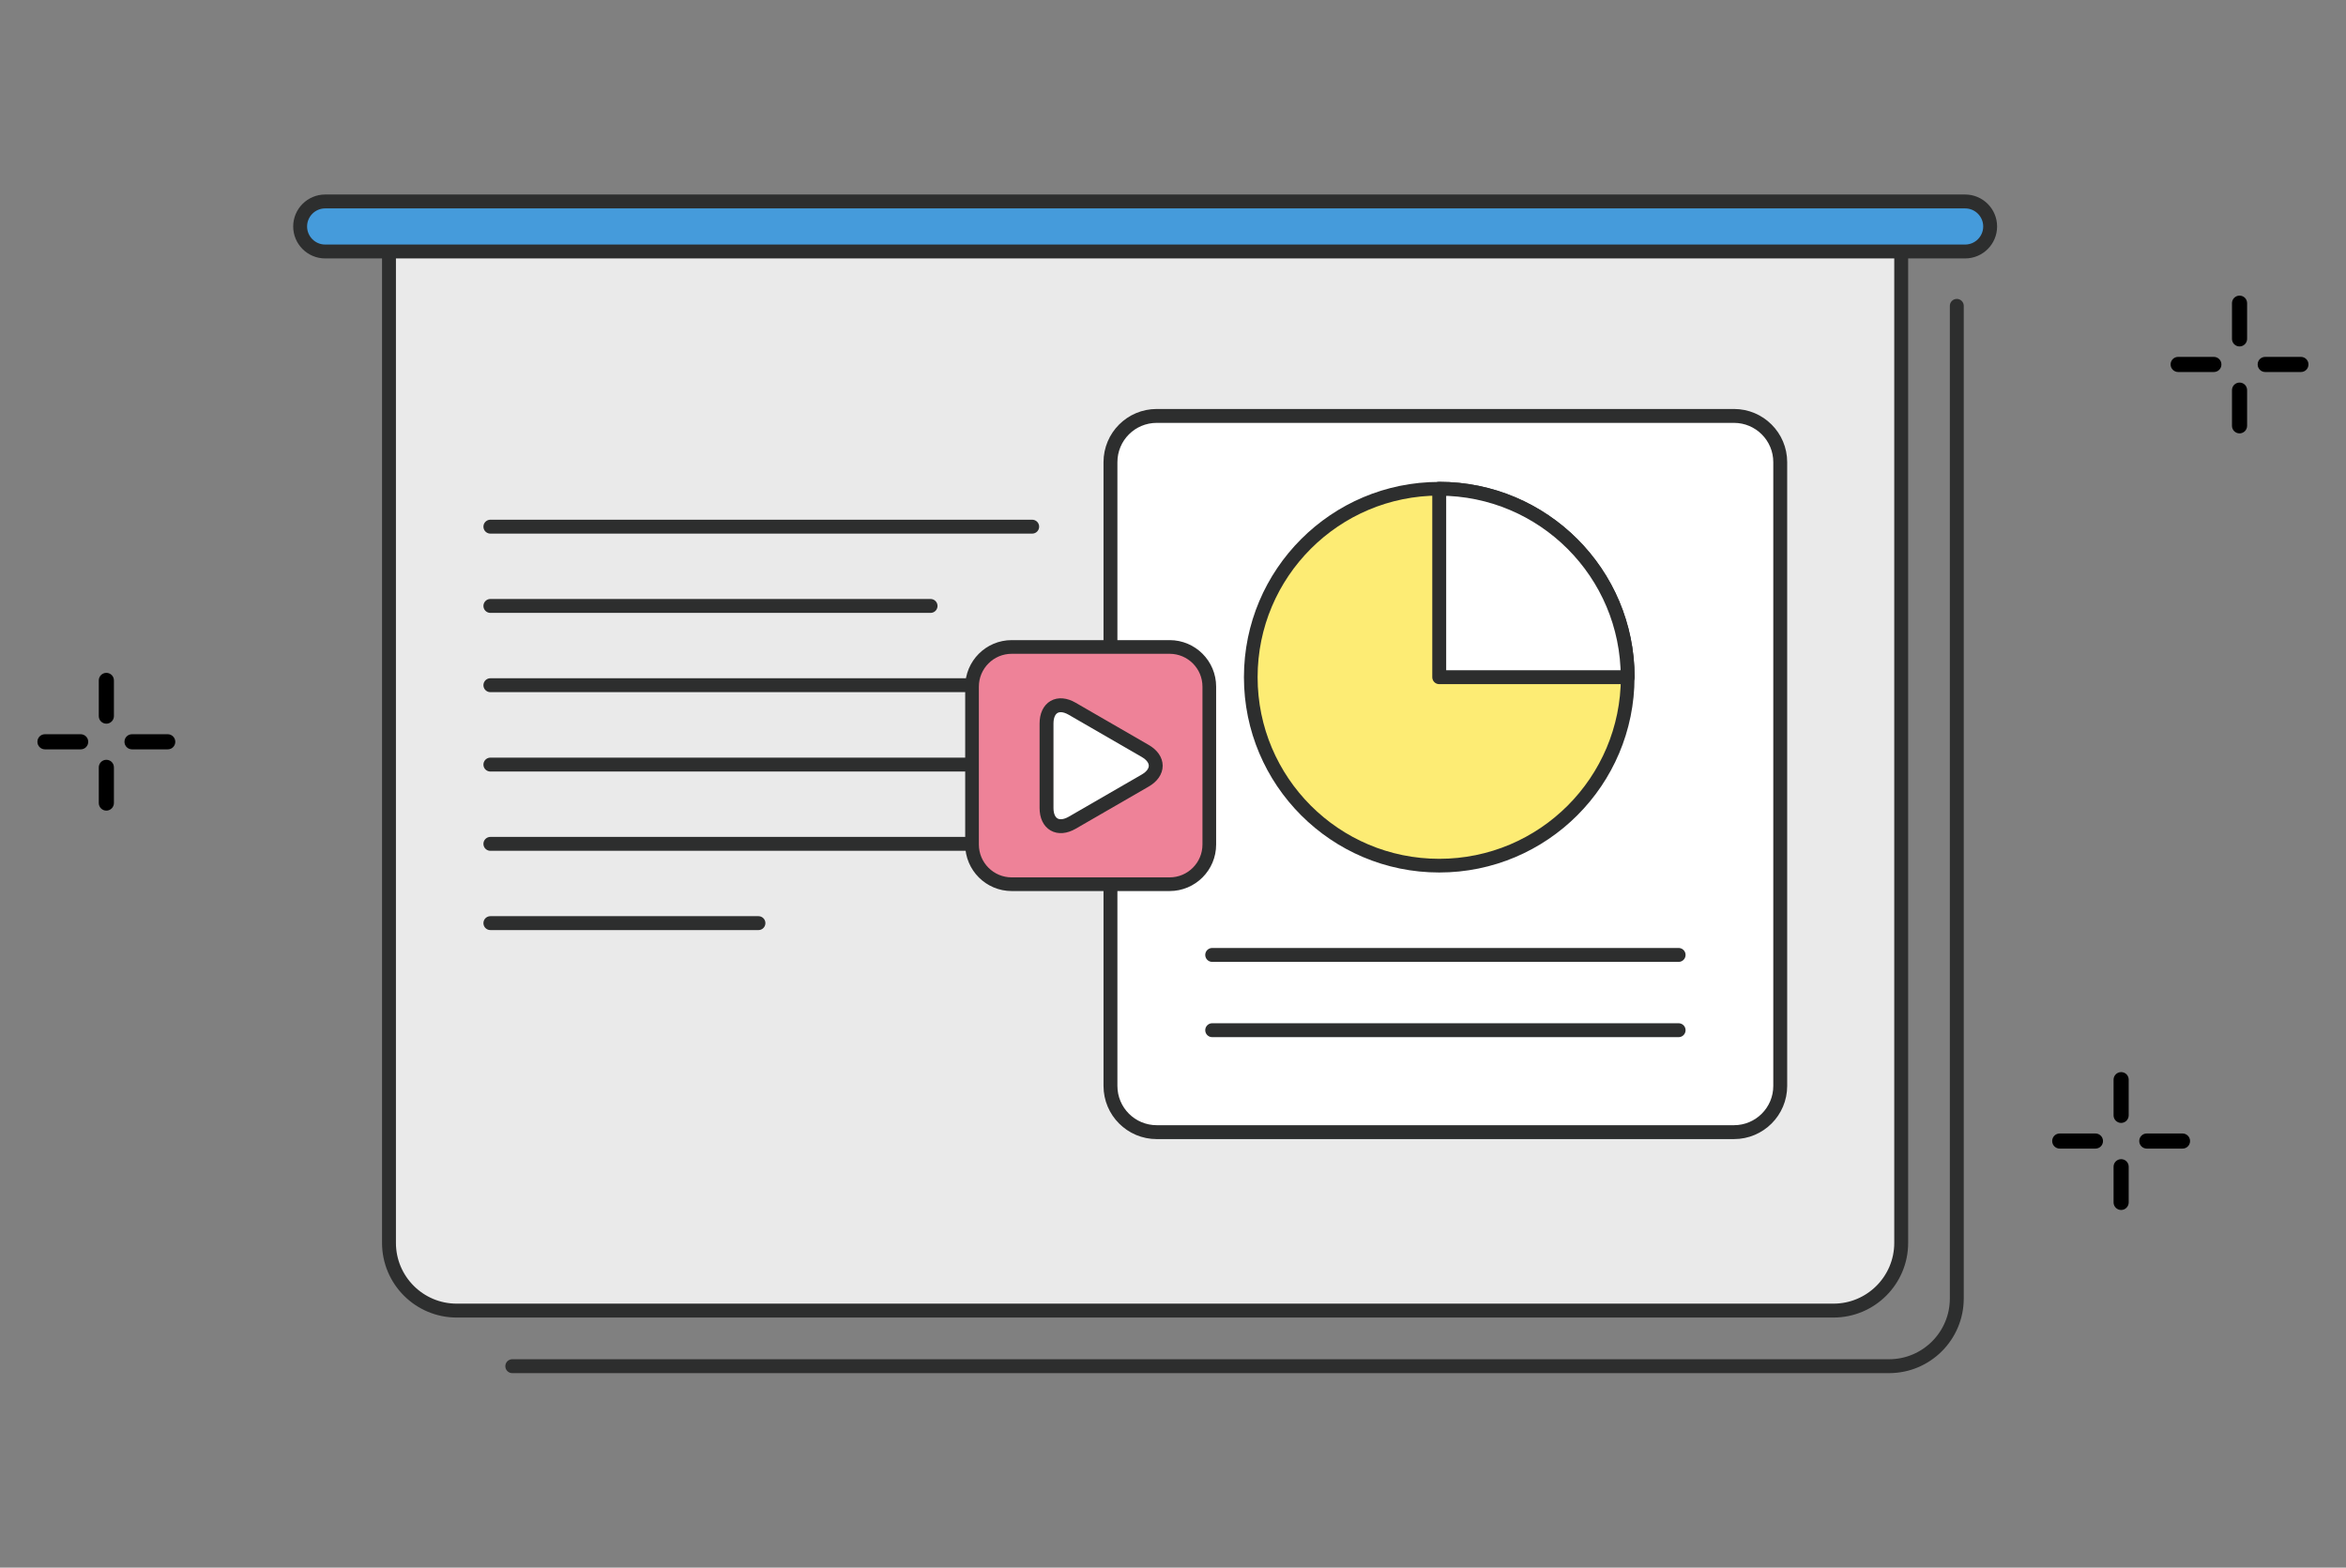 <svg width="211" height="141" viewBox="0 0 211 141" fill="none" xmlns="http://www.w3.org/2000/svg">
<rect x="0" y="0" width="211" height="141" fill="#808080" stroke="none"/>
<g clip-path="url(#clip0_2005_5441)">
<path d="M188.465 103.31H185.255C184.885 103.31 184.575 103.01 184.575 102.63C184.575 102.25 184.875 101.95 185.255 101.95H188.465C188.835 101.95 189.145 102.25 189.145 102.63C189.145 103.01 188.845 103.31 188.465 103.31Z" fill="black"/>
<path d="M196.295 103.31H193.085C192.715 103.31 192.405 103.01 192.405 102.63C192.405 102.25 192.705 101.95 193.085 101.95H196.295C196.665 101.95 196.975 102.25 196.975 102.63C196.975 103.01 196.675 103.31 196.295 103.31Z" fill="black"/>
<path d="M190.775 108.83C190.405 108.83 190.095 108.53 190.095 108.15V104.94C190.095 104.57 190.395 104.26 190.775 104.26C191.155 104.26 191.455 104.56 191.455 104.94V108.15C191.455 108.52 191.155 108.83 190.775 108.83Z" fill="black"/>
<path d="M190.775 101C190.405 101 190.095 100.7 190.095 100.32V97.11C190.095 96.74 190.395 96.43 190.775 96.43C191.155 96.43 191.455 96.73 191.455 97.11V100.32C191.455 100.69 191.155 101 190.775 101Z" fill="black"/>
<path d="M7.255 67.4H4.045C3.675 67.4 3.365 67.1 3.365 66.72C3.365 66.34 3.665 66.04 4.045 66.04H7.255C7.625 66.04 7.935 66.34 7.935 66.72C7.935 67.1 7.635 67.4 7.255 67.4Z" fill="black"/>
<path d="M15.085 67.4H11.875C11.505 67.4 11.195 67.1 11.195 66.72C11.195 66.34 11.495 66.04 11.875 66.04H15.085C15.455 66.04 15.765 66.34 15.765 66.72C15.765 67.1 15.465 67.4 15.085 67.4Z" fill="black"/>
<path d="M9.565 72.91C9.195 72.91 8.885 72.61 8.885 72.23V69.02C8.885 68.65 9.185 68.34 9.565 68.34C9.945 68.34 10.245 68.64 10.245 69.02V72.23C10.245 72.6 9.945 72.91 9.565 72.91Z" fill="black"/>
<path d="M9.565 65.09C9.195 65.09 8.885 64.79 8.885 64.41V61.2C8.885 60.83 9.185 60.52 9.565 60.52C9.945 60.52 10.245 60.82 10.245 61.2V64.41C10.245 64.78 9.945 65.09 9.565 65.09Z" fill="black"/>
<path d="M199.115 33.46H195.905C195.535 33.46 195.225 33.16 195.225 32.78C195.225 32.4 195.525 32.1 195.905 32.1H199.115C199.485 32.1 199.795 32.4 199.795 32.78C199.795 33.16 199.495 33.46 199.115 33.46Z" fill="black"/>
<path d="M206.945 33.46H203.735C203.365 33.46 203.055 33.16 203.055 32.78C203.055 32.4 203.355 32.1 203.735 32.1H206.945C207.315 32.1 207.625 32.4 207.625 32.78C207.625 33.16 207.325 33.46 206.945 33.46Z" fill="black"/>
<path d="M201.425 38.98C201.055 38.98 200.745 38.68 200.745 38.3V35.09C200.745 34.72 201.045 34.41 201.425 34.41C201.805 34.41 202.105 34.71 202.105 35.09V38.3C202.105 38.67 201.805 38.98 201.425 38.98Z" fill="black"/>
<path d="M201.425 31.16C201.055 31.16 200.745 30.86 200.745 30.48V27.27C200.745 26.9 201.045 26.59 201.425 26.59C201.805 26.59 202.105 26.89 202.105 27.27V30.48C202.105 30.85 201.805 31.16 201.425 31.16Z" fill="black"/>
<path d="M34.985 22.51H170.995V111.79C170.995 115.15 168.265 117.88 164.905 117.88H41.075C37.715 117.88 34.985 115.15 34.985 111.79V22.51Z" fill="#EAEAEA" stroke="#2D2E2E" stroke-width="1.25" stroke-linecap="round" stroke-linejoin="round"/>
<path d="M175.995 27.51V116.79C175.995 120.15 173.265 122.88 169.905 122.88H46.075" stroke="#2D2E2E" stroke-width="1.25" stroke-linecap="round" stroke-linejoin="round"/>
<path d="M155.955 37.41H104.035C101.737 37.41 99.875 39.273 99.875 41.57V97.67C99.875 99.968 101.737 101.83 104.035 101.83H155.955C158.253 101.83 160.115 99.968 160.115 97.67V41.57C160.115 39.273 158.253 37.41 155.955 37.41Z" fill="white" stroke="#2D2E2E" stroke-width="1.25" stroke-linecap="round" stroke-linejoin="round"/>
<path d="M109.025 85.89H150.975" stroke="#2D2E2E" stroke-width="1.25" stroke-linecap="round" stroke-linejoin="round"/>
<path d="M129.445 77.86C138.806 77.86 146.395 70.271 146.395 60.91C146.395 51.549 138.806 43.96 129.445 43.96C120.084 43.96 112.495 51.549 112.495 60.91C112.495 70.271 120.084 77.86 129.445 77.86Z" fill="#FDEC74" stroke="#2D2E2E" stroke-width="1.23" stroke-linecap="round" stroke-linejoin="round"/>
<path d="M129.445 43.96V60.91H146.395C146.395 51.55 138.805 43.96 129.445 43.96Z" fill="white" stroke="#2D2E2E" stroke-width="1.25" stroke-linecap="round" stroke-linejoin="round"/>
<path d="M176.735 22.62H29.245C28.005 22.62 26.995 21.61 26.995 20.37C26.995 19.13 28.005 18.12 29.245 18.12H176.745C177.985 18.12 178.995 19.13 178.995 20.37C178.995 21.61 177.985 22.62 176.745 22.62H176.735Z" fill="#459BDB" stroke="#2D2E2E" stroke-width="1.25" stroke-linecap="round" stroke-linejoin="round"/>
<path d="M109.025 92.66H150.975" stroke="#2D2E2E" stroke-width="1.25" stroke-linecap="round" stroke-linejoin="round"/>
<path d="M44.105 47.37H92.835" stroke="#2D2E2E" stroke-width="1.25" stroke-linecap="round" stroke-linejoin="round"/>
<path d="M44.105 54.5H83.695" stroke="#2D2E2E" stroke-width="1.25" stroke-linecap="round" stroke-linejoin="round"/>
<path d="M44.105 61.63H92.835" stroke="#2D2E2E" stroke-width="1.25" stroke-linecap="round" stroke-linejoin="round"/>
<path d="M44.105 68.77H92.835" stroke="#2D2E2E" stroke-width="1.25" stroke-linecap="round" stroke-linejoin="round"/>
<path d="M44.105 75.9H91.405" stroke="#2D2E2E" stroke-width="1.25" stroke-linecap="round" stroke-linejoin="round"/>
<path d="M44.105 83.03H68.215" stroke="#2D2E2E" stroke-width="1.25" stroke-linecap="round" stroke-linejoin="round"/>
<path d="M105.195 58.19H90.995C89.024 58.19 87.425 59.788 87.425 61.76V75.96C87.425 77.932 89.024 79.53 90.995 79.53H105.195C107.167 79.53 108.765 77.932 108.765 75.96V61.76C108.765 59.788 107.167 58.19 105.195 58.19Z" fill="#EE8298" stroke="#2D2E2E" stroke-width="1.23" stroke-linecap="round" stroke-linejoin="round"/>
<path d="M94.125 65.08C94.125 63.61 95.165 63.01 96.435 63.75L102.995 67.54C104.265 68.27 104.265 69.48 102.995 70.21L96.435 74C95.165 74.73 94.125 74.13 94.125 72.67V65.1V65.08Z" fill="white" stroke="#2D2E2E" stroke-width="1.25" stroke-linecap="round" stroke-linejoin="round"/>
</g>
<defs>
<clipPath id="clip0_2005_5441">
<rect width="210" height="140" fill="white" transform="translate(0.495 0.5)"/>
</clipPath>
</defs>
</svg>
